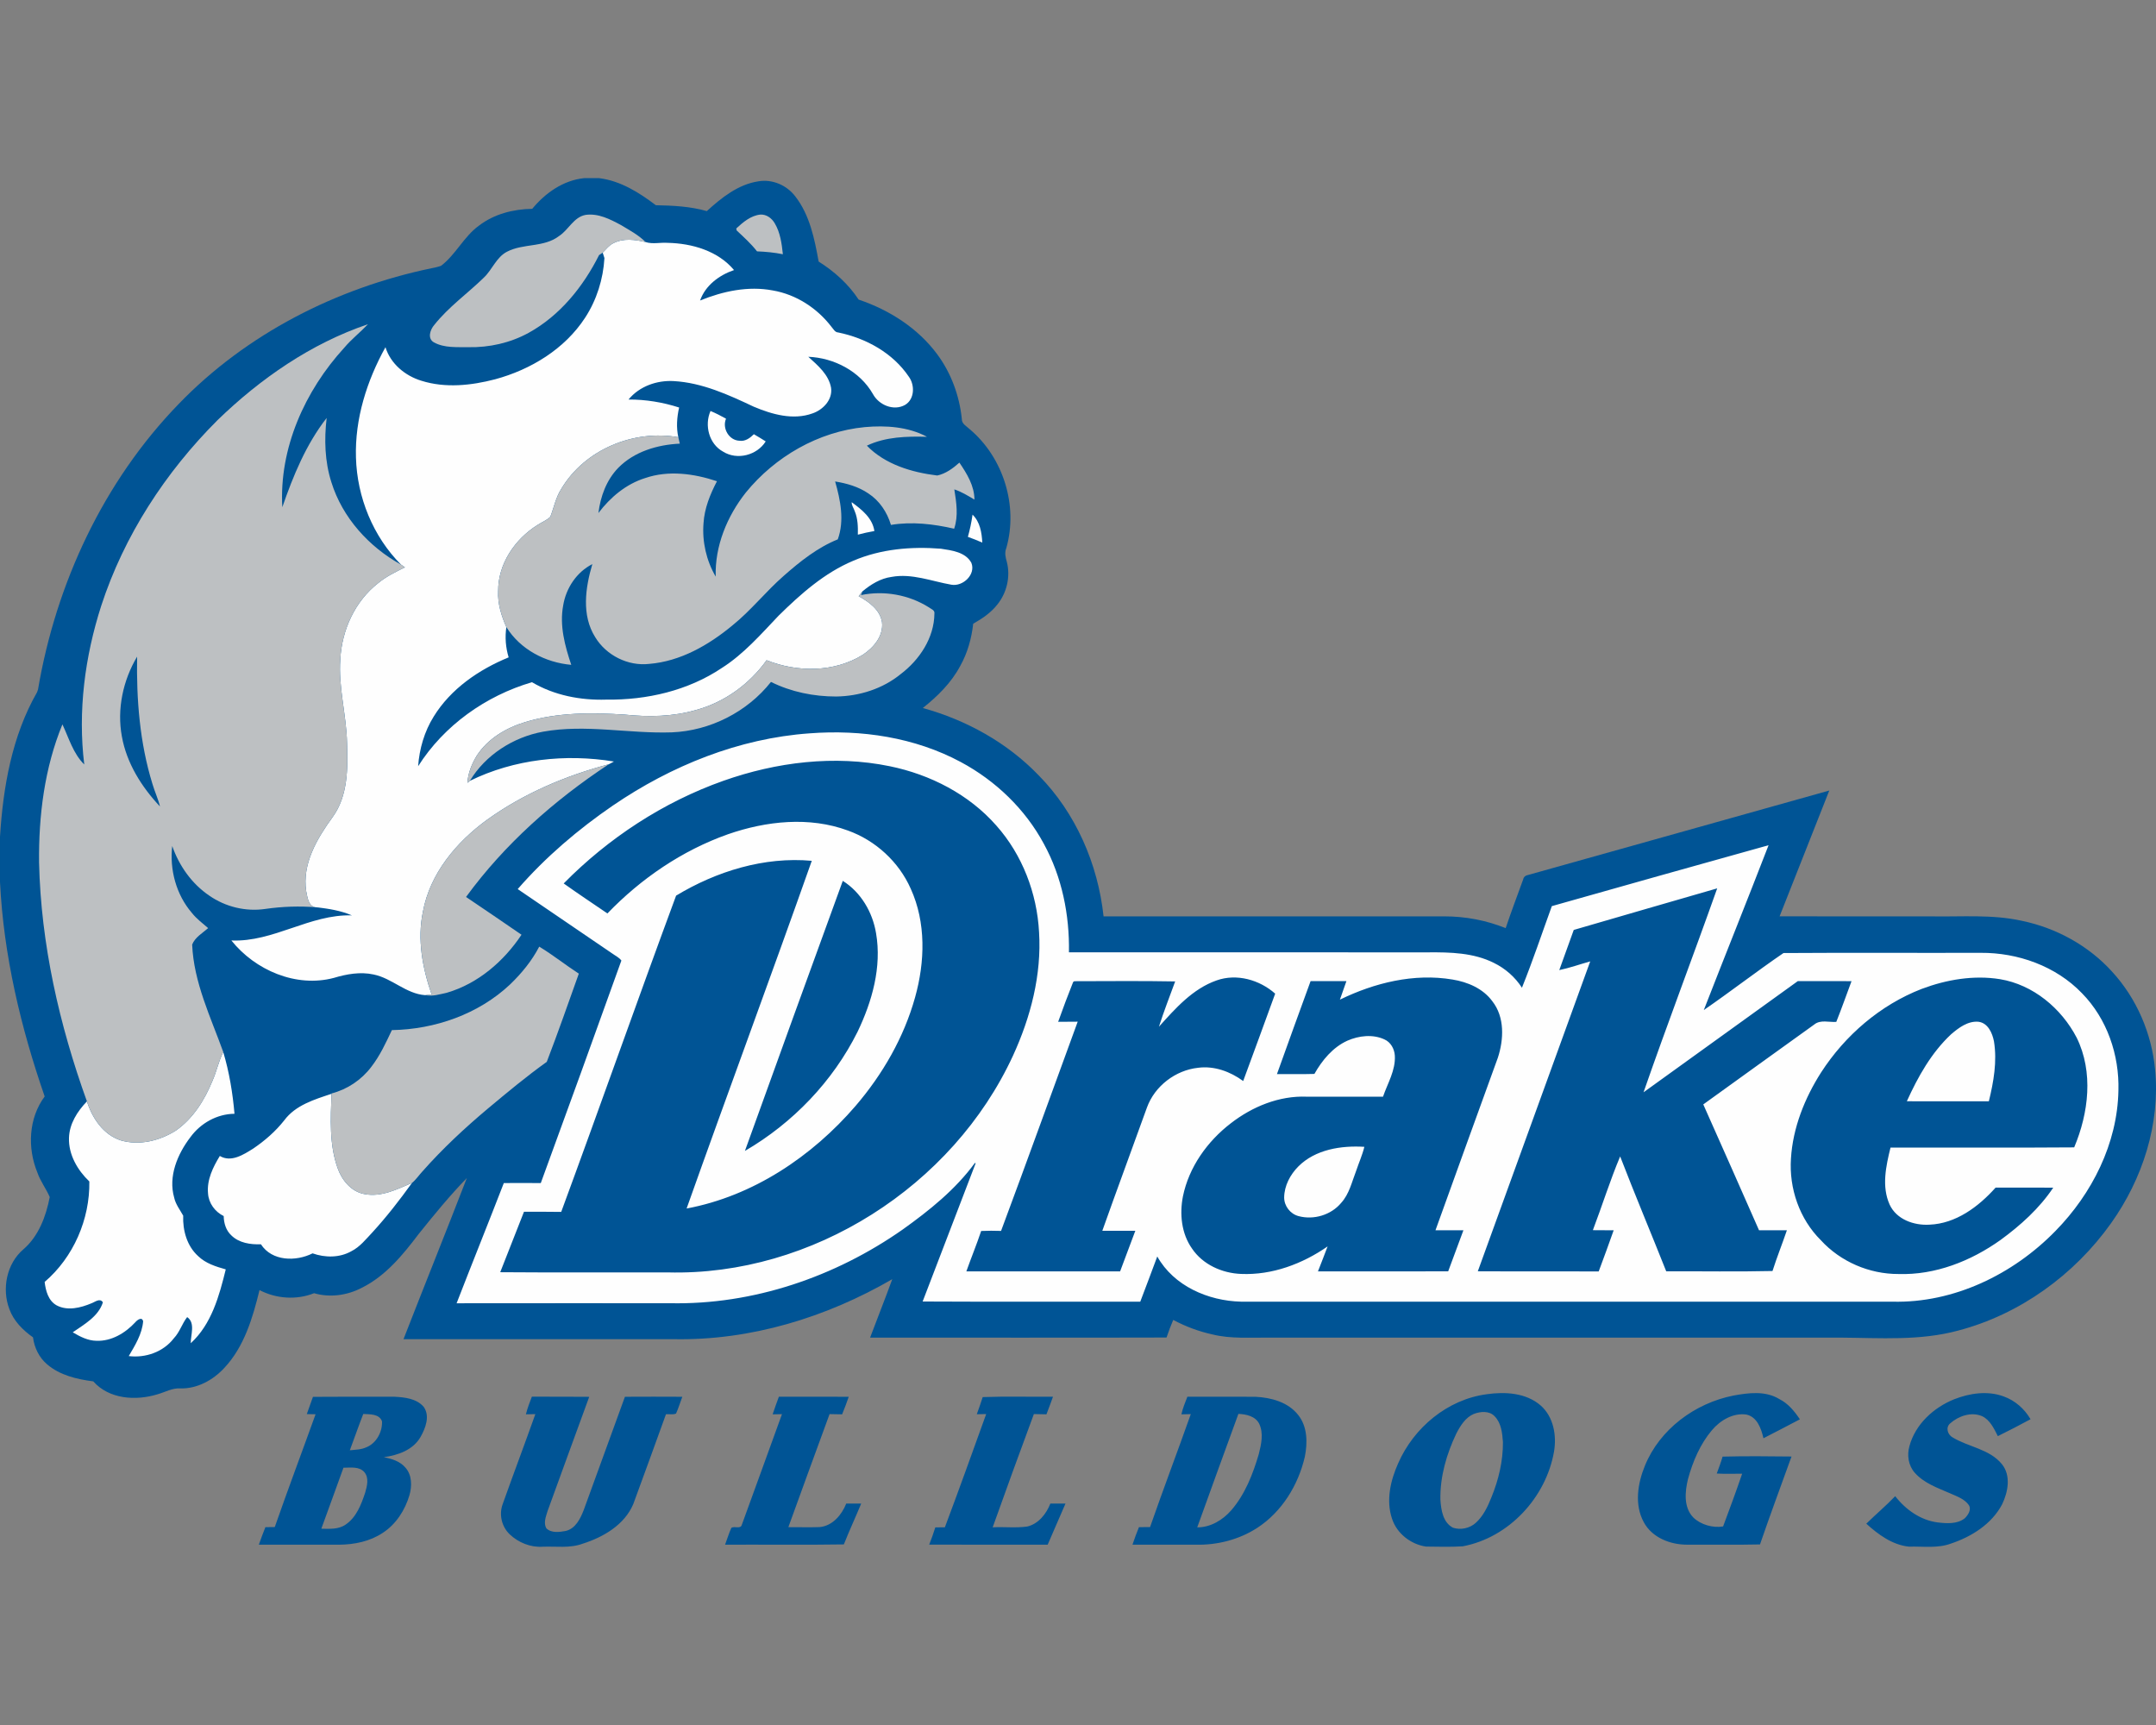 <?xml version="1.0" encoding="utf-8"?>
<svg xmlns="http://www.w3.org/2000/svg" height="1600px" style="shape-rendering:geometricPrecision; text-rendering:geometricPrecision; image-rendering:optimizeQuality; fill-rule:evenodd; clip-rule:evenodd" version="1.1" viewBox="0 0 2000 1600" width="2000px">
 <rect x="0" y="0" width="2000" height="1600" fill="#808080" stroke="none"/>
 <defs>
  <style type="text/css">
   
    .fil0 {fill:#005495;fill-rule:nonzero}
    .fil2 {fill:#BDC0C2;fill-rule:nonzero}
    .fil1 {fill:#FEFEFE;fill-rule:nonzero}
   
  </style>
 </defs>
 <g id="Capa_x0020_1">
  
  <g id="Drake_x0020_Bulldogs.cdr">
   <path class="fil0" d="M541.69 165.25l14.18 0c19.78,2.49 36.99,13.32 52.53,25.1 15.86,0.3 31.89,1.05 47.27,5.45 13.63,-12.39 28.99,-24.74 47.76,-27.6 13.02,-2.27 26.57,3.62 34.41,14.1 13.38,17.25 17.76,39.33 21.57,60.31 14.56,9.11 27.6,20.89 37.11,35.28 28.48,9.59 55.07,26.53 73.04,50.91 12.79,17.36 20.43,38.25 22.66,59.66 -0.21,4.69 4.39,6.84 7.28,9.6 31.2,26.25 45.23,71.04 33.99,110.31 -1.76,4.25 -0.71,8.67 0.51,12.88 3.49,13.55 0,28.55 -8.77,39.4 -5.92,7.66 -14.1,13.15 -22.45,17.86 -1.52,13.64 -5.24,27.12 -12.01,39.13 -8.25,15.61 -21.04,28.17 -34.72,39.07 40.31,11.13 78.31,32.12 107.4,62.4 34.5,34.94 55.03,82.29 60.27,130.87 105.4,-0.02 210.8,0.02 316.21,-0.02 19.4,0 38.78,3.64 56.79,10.92 5.11,-15.17 10.79,-30.15 16.24,-45.19 0.44,-2.5 2.52,-3.79 4.88,-4.21 93.05,-25.98 186.03,-52.21 279.08,-78.24 -15.38,38.88 -30.74,77.78 -46.09,116.68 46.95,0.12 93.91,0.02 140.86,0.06 27.96,0.51 56.32,-2.02 83.86,4.1 31.83,6.59 61.76,22.97 83.64,47.1 22.91,24.89 36.9,57.54 39.99,91.16 4.8,50.39 -11.71,101.29 -40.83,142.19 -34.12,47.99 -84.76,84.66 -141.92,99.64 -35.4,9.61 -72.43,6.79 -108.68,6.52 -176.63,0.06 -353.26,0 -529.89,0.02 -17.82,-0.28 -35.93,1.36 -53.41,-3.03 -12.6,-2.76 -24.76,-7.36 -36.12,-13.4 -2.29,5.34 -4.34,10.79 -6.19,16.32 -91.66,0.26 -183.34,0.06 -275,0.09 6.78,-18.09 13.99,-36.04 20.56,-54.2 -61.2,35.49 -131.47,56.99 -202.57,55.65 -83.61,0 -167.21,0 -250.83,0 19.42,-49.88 39.48,-99.51 58.75,-149.45 -15.92,16.37 -30.4,34.1 -44.68,51.9 -14.64,19.35 -30.69,38.98 -52.89,49.96 -13.44,6.99 -29.47,9.26 -44.11,4.95 -16.33,6.48 -35.11,5.19 -50.64,-2.89 -6.29,25.75 -14.18,52.6 -32.8,72.37 -10.3,11.09 -24.82,19.1 -40.24,18.83 -7.66,-0.63 -14.39,3.43 -21.52,5.43 -20.07,6.2 -44.92,4.69 -59.66,-11.97 -15.17,-1.96 -31.01,-5.62 -42.9,-15.87 -7.38,-6.29 -11.78,-15.44 -13,-24.97 -9.4,-6.66 -17.95,-15.14 -21.92,-26.17 -7.17,-18.76 -2.57,-42.22 12.98,-55.45 14.16,-12.16 21.01,-30.63 24.46,-48.49 -3.32,-7.83 -8.75,-14.67 -11.48,-22.83 -9.36,-22.7 -8.14,-50.4 6.79,-70.47 -22.21,-64.13 -38.09,-130.86 -41.44,-198.85l0 -42.12c2.88,-46.17 11.11,-93.38 34.37,-133.98 0.22,-0.63 0.66,-1.88 0.89,-2.51 16.66,-98.26 60.73,-192.95 130.43,-264.79 62.71,-65.01 146.51,-107.69 234.57,-125.96 2.99,-0.65 6.04,-1.17 8.92,-2.29 13.69,-10.45 21.08,-27.09 35.09,-37.21 14.05,-10.82 31.93,-15.36 49.44,-15.61 12.05,-14.62 28.69,-26.42 47.98,-28.45zm607.1 1146.18l0 0c-12.71,35.09 -25.64,70.1 -38.18,105.25 12.35,0.07 23.68,-6.79 31.6,-15.88 12.79,-14.81 20,-33.43 25.47,-51.98 2.32,-9.07 4.63,-19.36 0.42,-28.21 -3.59,-7.09 -12.09,-8.88 -19.31,-9.18zm-830.18 49.93l0 0c-6.75,18.89 -13.71,37.7 -20.53,56.57 7.61,0.14 15.94,0.77 22.51,-3.81 9.97,-6.67 14.47,-18.54 18.11,-29.45 1.77,-6.13 3.87,-13.83 -0.73,-19.23 -4.84,-5.51 -12.86,-4.06 -19.36,-4.08zm5.91 -16.18l0 0c5.18,-0.53 10.61,-0.57 15.44,-2.82 9.26,-3.79 14.86,-14.33 14.41,-24.05 -2.56,-7.02 -11.29,-6.45 -17.39,-6.81 -4.34,11.15 -8.27,22.47 -12.46,33.68zm-34.22 -49.55c25.22,-0.23 50.46,-0.1 75.67,-0.1 9.48,0.48 20.45,1.68 27.05,9.34 6.1,8.58 1.71,19.82 -2.94,28.02 -6.88,12.06 -21.02,16.92 -34.04,18.71 7.44,1.43 15.29,3.84 20.28,9.93 5.93,6.9 5.89,16.89 3.53,25.24 -4.12,13.93 -12.5,27.09 -24.86,35.05 -11.85,7.91 -26.36,10.85 -40.4,10.94 -24.84,-0.04 -49.67,-0.02 -74.49,-0.02 1.98,-5.43 3.91,-10.9 6.1,-16.25 2.9,-0.02 5.79,-0.06 8.69,-0.1 12.2,-35.01 25.31,-69.72 37.85,-104.62 -2.7,-0.06 -5.43,-0.12 -8.14,-0.15 1.93,-5.34 3.85,-10.66 5.7,-15.99zm1076.82 15.87l0 0c-7.73,3.3 -12.4,10.92 -16.14,18.09 -9.11,19.08 -15.19,40.03 -14.81,61.3 0.61,9.51 2.31,21.27 11.7,26.13 7.13,2.34 15.61,0.53 21.18,-4.58 6.99,-6.32 11.05,-15.09 14.5,-23.71 6.62,-16.2 10.77,-33.6 10.64,-51.15 -0.61,-8.33 -1.51,-17.67 -7.7,-23.93 -4.92,-5.29 -13.21,-4.55 -19.37,-2.15zm12.05 -18.3c17.02,-2.45 36.37,-1.37 49.98,10.39 12,10.54 15.05,27.93 12.38,43.06 -7.49,42.43 -41.89,79.61 -84.66,87.62 -11.34,0.7 -22.74,0.36 -34.1,0.23 -14.1,-2.08 -27.01,-12.13 -31.47,-25.83 -5.72,-16.98 -1.41,-35.53 5.7,-51.41 14.51,-33.16 45.84,-59.31 82.17,-64.06zm228.76 1.26c14.07,-2.59 29.75,-4.63 42.6,3.2 8.25,4.1 14.08,11.31 19.14,18.8 -11.21,5.96 -22.53,11.74 -33.8,17.57 -2.09,-8.86 -5.75,-19.78 -15.88,-21.98 -12.29,-1.73 -24.16,5.32 -31.88,14.45 -11,13 -17.79,29.09 -22.25,45.37 -2.86,11.74 -4.21,26.28 4.96,35.69 7.03,6.81 18.34,9.84 27.6,8.28 6.06,-16.24 12.1,-32.52 17.69,-48.93 -7.87,0.04 -15.73,0.29 -23.58,-0.15 1.94,-5.19 3.87,-10.37 5.43,-15.69 21.29,-0.55 42.62,-0.34 63.93,-0.09 -9.8,27.16 -19.86,54.22 -29.24,81.54 -22.61,0.51 -45.23,0.09 -67.85,0.22 -15.54,0 -32.44,-6.63 -40.03,-20.98 -8.73,-16.13 -5.6,-35.83 1.07,-52.11 13.78,-34.02 46.56,-58.15 82.09,-65.19zm204.86 3.41c14.43,-5.66 30.99,-8.12 45.87,-2.64 10.55,3.75 19.37,11.51 24.97,21.15 -10,5.43 -20.14,10.64 -30.34,15.69 -3.56,-6.98 -7.15,-14.94 -14.58,-18.51 -10.08,-4.34 -22.05,-0.15 -29.83,6.86 -4.23,3.78 -2.08,10.43 2.52,12.85 14.73,8.96 34.06,10.69 45.57,24.66 8.75,10.68 5.81,25.96 0.27,37.44 -9.69,18.33 -28.42,30.05 -47.64,36.42 -12.44,4.57 -25.88,2.38 -38.82,2.78 -15.33,-1.6 -28.4,-11.2 -39.51,-21.29 8.8,-8.65 18.28,-16.6 26.81,-25.52 9.67,12.45 23.45,22.3 39.38,24.34 8.33,1.01 18.02,1.68 25.07,-3.75 3.07,-3 6.46,-7.95 3.9,-12.26 -4.11,-5.89 -11.3,-8.21 -17.57,-11.03 -11.51,-5.02 -24.13,-9.36 -32.67,-19.07 -5.89,-6.65 -7.34,-16.27 -4.9,-24.68 5.49,-20.28 22.42,-35.77 41.5,-43.44zm-1324.93 13.97c1.32,-5.62 3.51,-10.96 5.51,-16.35 17.75,0.1 35.47,-0.11 53.22,0.12 -12.95,35.26 -25.75,70.58 -38.6,105.87 -1.52,5.07 -4.06,11.08 -1.16,16.11 4.63,4.54 11.99,3.53 17.8,2.46 9.22,-2.06 13.74,-11.38 16.85,-19.39 12.79,-35.01 25.56,-70.04 38.23,-105.09 17.75,-0.1 35.49,-0.1 53.24,0 -1.98,5.16 -3.53,10.5 -5.82,15.55 -2.82,1.32 -6.29,0.34 -9.34,0.63 -10,27.83 -20.18,55.6 -30.34,83.37 -8.14,19.21 -27.75,30.65 -46.85,36.69 -11.91,4.48 -24.81,2.32 -37.22,2.84 -11.23,0.76 -22.51,-3.85 -30.59,-11.53 -7.3,-6.98 -9.99,-18.05 -6.62,-27.6 9.95,-28.02 20.51,-55.83 30.44,-83.87 -2.91,0.06 -5.85,0.12 -8.75,0.19zm234.65 -16.31c21.62,0 43.23,-0.08 64.82,0.04 -1.96,5.45 -3.88,10.92 -6.13,16.27 -3.89,-0.11 -7.78,-0.17 -11.65,-0.2 -12.92,34.89 -25.46,69.93 -38.23,104.86 9.7,-0.05 19.42,0.27 29.12,-0.07 11.95,-1.18 20.39,-11.32 24.59,-21.83 4.61,0 9.22,0 13.86,0.02 -5.23,12.68 -11.06,25.12 -16.09,37.88 -36.73,0.57 -73.46,0.09 -110.19,0.24 1.98,-5.18 3.53,-10.54 5.83,-15.57 2.88,-2 8.7,1.49 9.76,-2.99 12.37,-34.18 24.9,-68.29 37.21,-102.51 -2.9,0.04 -5.8,0.1 -8.67,0.19 1.79,-5.5 3.81,-10.92 5.77,-16.33zm189.08 0.32c21.71,-0.78 43.47,-0.13 65.22,-0.34 -1.98,5.45 -3.96,10.92 -6.08,16.33 -3.91,-0.11 -7.79,-0.17 -11.66,-0.24 -12.98,34.92 -25.68,69.95 -38.22,105.04 10.71,-0.59 21.56,0.78 32.21,-0.75 10.41,-2.55 17.52,-11.72 21.31,-21.27 4.67,-0.02 9.34,-0.02 14.03,0 -5.62,12.66 -10.92,25.45 -16.53,38.12 -36.63,-0.03 -73.26,0.08 -109.9,-0.05 2.06,-5.28 4.01,-10.6 5.68,-16 2.94,-0.07 5.87,-0.09 8.85,-0.05 13.13,-34.88 25.69,-69.99 38.33,-105.04 -2.92,0.04 -5.82,0.09 -8.71,0.15 1.88,-5.28 3.81,-10.54 5.47,-15.9zm184.33 16.01c1.22,-5.66 3.49,-10.99 5.54,-16.35 21.03,0.06 42.07,-0.11 63.09,0.06 14.57,0.68 30.48,4.95 39.78,16.98 8.6,10.81 8.65,25.66 6.1,38.6 -6.08,26.3 -21.27,51.13 -44.14,66 -16.78,10.89 -36.98,16.07 -56.9,15.61 -19.61,-0.05 -39.24,0 -58.85,-0.02 1.84,-5.49 3.81,-10.92 6,-16.25 3.43,0.01 6.86,-0.02 10.31,-0.08 12.18,-35.05 25.41,-69.76 37.78,-104.76 -2.92,0.06 -5.83,0.14 -8.71,0.21z"/>
   <path class="fil1" d="M568.7 747.07c53.92,-36.8 116.7,-62.23 182.21,-66.86 48.01,-3.7 97.76,3.68 140.49,26.67 32.14,17.25 59.6,43.55 76.91,75.78 16.79,30.63 23.9,65.89 23.29,100.66 111.03,0.05 222.05,0.02 333.1,0.02 20.62,-0.16 42.23,0.32 61.06,9.77 10.58,5.17 19.69,13.14 26.06,23.05 10.04,-24.89 18.56,-50.44 27.73,-75.69 66.96,-19.06 134.01,-37.74 201.05,-56.49 -19.75,51.08 -40.22,101.87 -60.08,152.89 24.95,-17.19 48.93,-35.81 73.92,-52.89 60.95,-0.42 121.94,-0.02 182.92,-0.19 34.5,-0.24 69.81,12.32 93.96,37.46 23.29,23.67 34.77,57.37 33.82,90.28 -0.9,49.05 -24.46,95.69 -58.42,130.26 -39.25,40.26 -94.35,67.02 -151.25,65.57 -201.44,-0.02 -402.89,0.02 -604.35,-0.02 -30.35,-0.73 -62.29,-14.54 -77.58,-41.91 -5.26,13.99 -10.41,28.01 -15.78,41.95 -67.28,-0.16 -134.58,0.19 -201.87,-0.18 16.38,-42.73 32.77,-85.46 49.16,-128.19l-0.69 -0.33c-18.01,24.65 -42.14,43.99 -66.8,61.62 -62.8,44.07 -139.03,70.13 -216.11,68.49 -65.94,0.02 -131.91,-0.06 -197.88,0.05 14.43,-37.24 29.39,-74.25 43.8,-111.5 11.44,-0.09 22.87,-0.11 34.29,0.02 25.14,-68.73 50.09,-137.54 74.77,-206.42 -2.21,-2.97 -5.79,-4.54 -8.71,-6.69 -29.18,-19.84 -58.32,-39.68 -87.46,-59.58 25.82,-29.66 56.02,-55.39 88.44,-77.6zm635.75 334.8c15.82,-15.79 39.74,-19.47 61.18,-18.15 -1.85,7.64 -5.13,14.85 -7.61,22.3 -3.98,10.16 -6.32,21.42 -13.91,29.72 -9.32,11.24 -25.48,16.04 -39.51,12.25 -7.68,-2.02 -13.36,-9.32 -13.36,-17.29 0.13,-10.92 5.62,-21.21 13.21,-28.83zm-940.73 -42.76c10.4,-14.04 27.96,-19.3 43.81,-24.56 -0.78,22.96 -2.21,46.73 5.61,68.76 3.96,11.31 12.67,22.1 25.06,24.25 15.5,3.01 30.08,-4.48 43.94,-10.31 -11.48,15.93 -23.54,31.48 -36.83,45.97 -5.96,6.27 -11.45,13.36 -19.36,17.33 -10.96,6.19 -24.34,6.1 -35.99,1.98 -15.4,7.74 -37.68,7.43 -47.9,-8.41 -9.68,0.33 -20.3,-1.16 -27.48,-8.29 -4.96,-4.57 -6.94,-11.32 -7.07,-17.9 -8.08,-3.94 -13.97,-11.95 -14.53,-21.02 -1.2,-12.56 4.58,-24.3 10.94,-34.71 10.49,6.25 22.02,-1.24 30.98,-6.86 10.78,-7.32 20.73,-15.95 28.82,-26.23zm-66.7 -36.46c3.91,-8.77 5.76,-18.3 10.07,-26.89 5.58,18.66 8.75,37.93 10.44,57.31 -16.18,0.14 -31.43,8.71 -40.88,21.67 -11.99,15.67 -20.76,36.41 -15.04,56.23 1.37,6.18 5.34,11.17 8.33,16.58 -0.53,13.63 3.45,28.12 13.84,37.51 6.99,6.81 16.48,9.76 25.65,12.33 -6.02,24.5 -13.19,50.88 -32.48,68.49 -0.11,-7.78 4.5,-18.85 -3.33,-24.23 -4.77,6.14 -6.9,13.94 -12.33,19.63 -9.72,12.68 -26.19,18.46 -41.84,16.53 5.87,-9.99 12.35,-20.41 13.34,-32.23 -1.05,-4.58 -5.49,-1.28 -7.3,0.89 -9.19,9.93 -22.03,17.69 -35.96,17.16 -8.03,-0.08 -15.31,-3.87 -22.04,-7.87 10.69,-7.4 23.83,-14.7 27.96,-27.79 -2.74,-4.31 -7.24,-0.31 -10.58,0.87 -9.98,4.22 -22.26,7.32 -32.38,1.89 -7.7,-4.31 -10.1,-13.55 -11.07,-21.69 26.74,-22.85 42.01,-58.13 41.47,-93.18 -10.96,-10.47 -19.38,-24.88 -18.89,-40.43 0.38,-13.11 7.8,-24.68 16.64,-33.83 4.96,15.55 15.23,30.93 31.45,36.14 17.23,5.07 36.14,0.32 51.03,-9.08 15.97,-11.13 26.64,-28.24 33.9,-46.01zm1612.87 -43.28c7.05,-6.06 15.59,-12.53 25.43,-11.65 8.8,1.13 12.86,10.43 14.37,18.15 3.03,18.6 -0.31,37.54 -4.75,55.65 -25.37,-0.04 -50.72,0.06 -76.07,-0.06 10.26,-22.62 22.7,-44.96 41.02,-62.09zm-907.72 -482.02c6.96,6.7 8.56,16.7 9.05,25.91 -4.42,-1.87 -8.84,-3.72 -13.36,-5.3 1.89,-6.77 3.34,-13.65 4.31,-20.61zm-109.31 -3.29c-0.89,-2.77 -2.95,-5.24 -2.78,-8.26 9.21,6.79 19.25,14.55 21.04,26.75 -5.16,0.89 -10.27,2.03 -15.34,3.37 0.17,-7.38 -0.02,-14.96 -2.92,-21.86zm-122.08 -55.14c-13.09,-7.11 -17.51,-24.46 -11.68,-37.72 4.94,2.07 9.72,4.51 14.39,7.16 -3.76,8.85 2.76,20.15 12.52,20.44 5.32,0.8 9.78,-2.54 13.32,-6.05 3.72,2.14 7.36,4.37 10.98,6.67 -8.1,12.91 -26.49,17.67 -39.53,9.5zm-101.78 -193.35c9.25,-4.8 20.17,-3.33 29.89,-1.03 6.65,2.12 13.68,0.19 20.51,0.71 22.49,0.47 46.6,7.41 61.52,25.25 -13.7,4.67 -26.55,14.16 -31.49,28.23 21.22,-8.63 44.66,-13.7 67.5,-9.32 21.65,3.72 41.2,16.45 54.45,33.83 1.79,2 3.15,5.03 6.27,5.15 25.68,5.28 50.59,18.96 65.44,41.03 5.71,7.78 5.39,20.93 -3.55,26.17 -10.56,5.93 -24.36,0.04 -29.81,-10.18 -12.12,-21.08 -35.97,-33.5 -59.91,-34.48 8.77,7.95 18.93,16.45 21.12,28.75 1.59,11.05 -7.43,20.45 -17.29,23.79 -17.99,6.49 -37.56,0.87 -54.47,-6.26 -23.46,-11.07 -47.82,-22.24 -74.1,-23.73 -15.67,-0.91 -31.91,4.77 -42.03,17.1 15.91,-0.1 31.79,2.55 46.94,7.41 -2.06,9.04 -2.74,18.44 -0.76,27.55 -41.32,-7.34 -86.86,11.38 -108.51,47.87 -5.14,7.9 -6.82,17.27 -10.2,25.93 -3.31,3.29 -7.89,4.95 -11.76,7.53 -21,13.01 -36.88,36.21 -36.63,61.5 -0.59,11.61 2.97,22.8 7.59,33.28 -1.38,9.42 -0.63,18.97 2.13,28.08 -27.62,11.32 -53.71,29.18 -69.57,54.97 -8.61,13.82 -13.24,29.85 -14.41,46.01 24.04,-37.89 62.75,-65.36 105.62,-77.94 20.64,12.22 45.07,16.91 68.86,16.15 37.55,0.53 75.95,-8.31 107.38,-29.43 20.26,-12.91 36.12,-31.17 52.53,-48.42 20.47,-20.12 42.53,-39.74 69.31,-50.96 25.5,-10.94 53.86,-13.36 81.29,-11.15 10.08,1.54 22.81,3.1 28.22,13.07 4.33,10.85 -7.87,22.26 -18.58,20.3 -18.32,-3.18 -36.63,-10.73 -55.52,-7.22 -10.2,1.37 -19.15,6.95 -26.93,13.4 -1.24,1.44 -2.38,2.97 -3.51,4.51 9.53,5.19 19.8,12.53 21.67,24.04 1.49,12.75 -7.79,23.69 -17.8,30.27 -26.53,16.5 -60.8,16.43 -89.28,5.05 -15.86,22.15 -39.05,39.01 -65.43,46.16 -21.44,6.23 -44.07,6.61 -66.14,4.29 -30.8,-2 -62.46,-2.12 -92.29,6.9 -17.71,5.35 -34.75,15.38 -44.98,31.16 -4.61,7.65 -8.18,16.2 -8.65,25.2 0.57,-0.44 1.67,-1.35 2.23,-1.81 41.05,-20.19 88.72,-25.31 133.65,-17.94 -1.61,0.9 -3.22,1.8 -4.88,2.58 -40.01,10.59 -78.93,27.12 -112.65,51.34 -28.57,20.7 -53.2,50.02 -59.69,85.56 -5.34,25.7 -0.35,52.12 8.08,76.57 -1.51,0.15 -4.5,0.48 -6.01,0.65 -17.76,-1.24 -30.68,-15.71 -47.8,-19.16 -12.33,-2.7 -25.03,-0.4 -36.92,3.17 -34.96,9.26 -72.98,-7.13 -95,-34.73 39,1.7 72.76,-24.46 111.77,-23.27 -10.29,-4.44 -21.48,-6.2 -32.53,-7.46 -7.8,-0.07 -8.58,-8.97 -9.84,-14.86 -3.94,-25.49 10.12,-49.08 24.51,-68.85 14.34,-19.71 14.15,-45.36 13.37,-68.65 -0.52,-26.1 -8.18,-51.69 -6.24,-77.9 1.45,-26.91 13.61,-53.71 35.09,-70.43 7.45,-6.19 16.22,-10.41 24.86,-14.69 -0.9,-0.61 -2.69,-1.85 -3.59,-2.48 -26,-26.06 -40.8,-62.58 -41.83,-99.25 -1.11,-35.91 10.06,-71.26 27.37,-102.43 4.72,15.37 18.26,26.53 33.31,31.11 22.19,7.01 46.24,4.44 68.41,-1.35 33.09,-8.96 64.61,-28.06 83.54,-57.2 10.67,-16.41 16.75,-35.72 17.86,-55.24 -0.4,-1.26 -1.2,-3.77 -1.6,-5.03 3.11,-3.11 5.83,-6.83 9.89,-8.77zm102.09 498.63l0 0c-55.87,19.79 -106.64,53.1 -148.18,95.23 13.35,9.53 27.03,18.56 40.56,27.82 31.15,-32.36 69.34,-58.43 111.81,-73.45 35.49,-12.32 75.46,-16.68 111.33,-3.43 25.6,9.2 47.17,28.97 58.21,53.9 14.35,31.49 13.25,67.87 4.1,100.65 -10.33,37.27 -30.12,71.52 -55.18,100.79 -40.45,46.99 -95.24,83.74 -156.81,95.23 38.24,-107.67 78.07,-214.79 116.12,-322.5 -44.01,-4.04 -88.42,9.68 -125.86,32.29 -36.1,97.55 -70.6,195.75 -106.58,293.35 -11.51,-0.24 -23.03,-0.07 -34.54,-0.11 -7.36,18.68 -14.75,37.34 -22.03,56.05 51.8,0.42 103.63,0.06 155.45,0.18 133.88,3.49 264.37,-79.92 320.25,-201.11 16.37,-35.68 26.61,-74.98 24.15,-114.45 -1.91,-36.08 -15.5,-71.75 -39.59,-98.85 -25.41,-28.99 -61.37,-47.4 -98.86,-55.08 -51.39,-10.58 -105.22,-3.87 -154.35,13.49zm110.72 92.83l0 0c-30.35,83.46 -60.75,166.92 -90.79,250.5 44.41,-25.84 81.6,-64.52 104.53,-110.58 13.48,-28.12 22.51,-59.99 17.13,-91.28 -3.2,-19.5 -13.97,-37.99 -30.87,-48.64zm678.08 45.51l0 0c-4.5,12.41 -8.98,24.84 -13.44,37.26 9.74,-2.04 19.14,-5.41 28.71,-8.08 -34.73,95.84 -69.5,191.65 -104.28,287.45 37.38,0.21 74.77,-0.06 112.15,0.13 4.76,-12.65 9.36,-25.41 13.89,-38.16 -6.44,-0.02 -12.88,0 -19.3,-0.11 8.63,-22.72 15.89,-46.01 25.31,-68.41 13.76,35.72 28.64,71.02 42.75,106.6 32.86,-0.19 65.74,0.46 98.58,-0.32 4.04,-12.73 9.05,-25.14 13.34,-37.78 -8.63,-0.02 -17.25,0.02 -25.85,-0.02 -17.23,-38.92 -34.28,-77.89 -51.71,-116.72 34.24,-24.87 68.74,-49.37 103.01,-74.16 5.71,-4.63 13.6,-1.93 20.37,-2.38 4.99,-12.49 9.43,-25.18 14.14,-37.78 -16.62,-0.1 -33.2,0 -49.8,-0.06 -47.75,34.33 -95.45,68.73 -143.14,103.15 22.01,-63.31 45.93,-125.98 68.33,-189.17 -44.39,12.7 -88.69,25.75 -133.06,38.56zm-331.32 46.83l0 0c-22.19,7.76 -38.24,25.98 -53.5,42.96 4.53,-14.18 9.96,-28.05 15.07,-42.02 -31.18,-0.6 -62.38,-0.23 -93.56,-0.2l-1.07 0.71c-4.86,12.22 -9.51,24.53 -13.92,36.94 6.03,-0.1 12.09,-0.12 18.13,-0.12 -23.71,64.68 -47.02,129.54 -71.09,194.07 -6.16,-0.21 -12.32,-0.21 -18.45,0.06 -4.23,12.62 -9.3,24.93 -13.75,37.47 47.54,0 95.1,-0.02 142.63,0.02 4.77,-12.54 9.36,-25.14 14.11,-37.66 -10.22,-0.02 -20.42,0 -30.61,-0.02 13.55,-38.2 27.69,-76.2 41.41,-114.34 7.23,-19.92 26.44,-34.58 47.44,-36.84 14.93,-1.97 29.89,3.52 41.82,12.29 9.95,-27.01 19.88,-54 29.68,-81.04 -14.49,-12.85 -35.7,-18.91 -54.34,-12.28zm114.38 17.84l0 0c1.98,-5.74 4,-11.45 6.04,-17.17 -11.07,-0.06 -22.15,0.02 -33.22,-0.04 -10.41,28.74 -20.99,57.45 -31.22,86.27 11.59,-0.1 23.16,0.19 34.74,-0.17 7.17,-12.7 17.04,-24.67 30.58,-30.83 10.65,-4.66 23.54,-6.19 34.36,-1.2 5.87,2.56 9.26,8.79 9.67,15 0.83,13.65 -6.68,25.66 -10.96,38.14 -23.6,0.04 -47.18,0.04 -70.76,0 -25.56,-1.04 -50.49,9.21 -70.44,24.69 -21.79,16.73 -38.86,40.63 -44.41,67.79 -3.2,16.34 -1.41,34.46 8.4,48.34 9.99,14.92 27.96,22.93 45.58,23.58 28.7,1.24 56.91,-9.3 80.24,-25.54 -2.84,7.77 -6,15.44 -8.96,23.17 40.26,-0.02 80.53,0.06 120.8,-0.03 4.67,-12.72 9.48,-25.37 14.13,-38.09 -8.64,-0.02 -17.27,0.02 -25.91,-0.02 19.14,-53.4 38.58,-106.71 57.87,-160.06 5.55,-16.97 6.44,-37.63 -5.13,-52.36 -8.61,-11.8 -22.89,-17.86 -36.93,-20.13 -35.7,-6.02 -72.36,3.01 -104.47,18.66zm539.82 -10.02l0 0c-38.48,14.9 -71.21,43.09 -93.51,77.63 -15.23,23.92 -26.15,51.27 -27.89,79.78 -1.86,27.66 7.93,56.14 27.74,75.75 18.24,19.94 45.02,31.43 72.01,31.33 34.09,1.11 67.26,-12.02 94.71,-31.6 18.54,-13.55 36.04,-29.29 48.85,-48.51 -17.84,-0.03 -35.67,0.04 -53.47,-0.03 -15.82,17.7 -36.8,33.45 -61.43,34.38 -14.31,0.86 -30.49,-4.82 -36.86,-18.6 -7.59,-16.81 -3.41,-35.78 0.8,-52.91 56.8,-0.12 113.6,0.26 170.38,-0.19 13.44,-31.85 18.03,-69.84 2.32,-101.75 -14.18,-27.23 -40.38,-49.17 -71.15,-54.26 -24.39,-3.91 -49.55,0.36 -72.5,8.98z"/>
   <path class="fil2" d="M201.67 389.81c39.86,-38.63 86.81,-71.19 139.68,-89.08 -7.13,7.52 -15.38,13.91 -22.07,21.88 -36.43,39.79 -60.48,93.2 -57.39,147.83 10.06,-29.13 22.03,-58.31 41.13,-82.76 -2.35,19.9 -1.76,40.35 4.38,59.58 10.18,32.8 34.86,60.04 64.65,76.47 0.9,0.63 2.69,1.87 3.59,2.48 -8.64,4.28 -17.41,8.5 -24.86,14.69 -21.48,16.72 -33.64,43.52 -35.09,70.43 -1.94,26.21 5.72,51.8 6.24,77.9 0.78,23.29 0.97,48.94 -13.37,68.65 -14.39,19.77 -28.45,43.36 -24.51,68.85 1.26,5.89 2.04,14.79 9.84,14.86 -15.94,-1.35 -31.97,-0.8 -47.77,1.47 -18.07,2.69 -36.97,-1.89 -51.92,-12.29 -16.24,-10.96 -28.03,-27.66 -34.44,-46.05 -2.55,21.94 3.68,45.11 18.17,61.96 4.3,5.47 9.93,9.65 15.15,14.18 -5.26,4.65 -12.12,8.45 -14.83,15.25 1.45,35.05 17.14,67.19 28.84,99.65 -4.31,8.59 -6.16,18.12 -10.07,26.89 -7.26,17.77 -17.93,34.88 -33.9,46.01 -14.89,9.4 -33.8,14.15 -51.03,9.08 -16.22,-5.21 -26.49,-20.59 -31.45,-36.14 -25.63,-71.08 -42.69,-145.85 -44.41,-221.6 -0.44,-43.49 5.02,-87.65 21.67,-128.12 5.99,12.7 9.93,27.01 20.25,37.19 -6.05,-49.46 0.55,-99.93 15.76,-147.22 21.19,-65.03 59.52,-123.82 107.76,-172.04zm298.54 488.23c12.7,7.66 24.29,17 36.73,25.04 -9.79,27.32 -19.31,54.78 -29.73,81.83 -18.78,13.42 -36.56,28.26 -54.3,43.05 -21.71,18.21 -42.53,37.59 -61.3,58.86 -3.18,3.43 -5.81,7.47 -9.47,10.43 -13.86,5.83 -28.44,13.32 -43.94,10.31 -12.39,-2.15 -21.1,-12.94 -25.06,-24.25 -7.82,-22.03 -6.39,-45.8 -5.61,-68.76l0 -0.33c14.6,-3.73 27.74,-12.56 36.83,-24.57 8.06,-10.37 13.59,-22.39 19.17,-34.19 39.93,-0.69 80.38,-14.77 109.69,-42.41 10.64,-10.23 20.17,-21.86 26.99,-35.01zm-48.22 -117.78c33.72,-24.22 72.64,-40.75 112.65,-51.34 -50.46,33.31 -96.56,74.08 -132.32,123.05 17.23,11.57 34.35,23.31 51.46,35.03 -16.41,24.65 -40.33,45.31 -69.09,53.75 -6.63,1.45 -13.49,3.7 -20.32,2.29 1.51,-0.17 4.5,-0.5 6.01,-0.65 -8.43,-24.45 -13.42,-50.87 -8.08,-76.57 6.49,-35.54 31.12,-64.86 59.69,-85.56zm344.55 -207.24c1.13,-1.54 2.27,-3.07 3.51,-4.51l-1.34 3.45c21.41,-4.43 44.45,-0.31 62.96,11.38 2,1.54 5.66,2.53 5.13,5.79 -0.21,22.49 -13.8,42.9 -31.3,56.13 -16.75,13.67 -38.35,20.47 -59.83,20.78 -20.79,0.02 -41.8,-4.23 -60.48,-13.54 -22.03,27.87 -56.4,45.29 -91.89,46.78 -39.89,1.37 -80.01,-7.8 -119.69,-0.59 -27.47,5.07 -53.28,21.53 -67.74,45.59 -0.56,0.46 -1.66,1.37 -2.23,1.81 0.47,-9 4.04,-17.55 8.65,-25.2 10.23,-15.78 27.27,-25.81 44.98,-31.16 29.83,-9.02 61.49,-8.9 92.29,-6.9 22.07,2.32 44.7,1.94 66.14,-4.29 26.38,-7.15 49.57,-24.01 65.43,-46.16 28.48,11.38 62.75,11.45 89.28,-5.05 10.01,-6.58 19.29,-17.52 17.8,-30.27 -1.87,-11.51 -12.14,-18.85 -21.67,-24.04zm-104.66 -96.19c27.16,-33.32 67.32,-56.54 110.36,-60.67 19.42,-1.74 40.18,-0.38 57.68,8.98 -18.84,-0.5 -38.43,-0.04 -55.77,8.23 16.92,17.46 41.76,24.8 65.28,27.68 7.81,-1.64 14.65,-6.68 20.54,-11.96 6.96,10.22 13.92,21.52 13.96,34.29 -6.03,-3.54 -11.97,-7.28 -18.66,-9.45 1.88,11.99 3.92,24.64 -0.18,36.46 -19.13,-4.38 -39.15,-6.76 -58.62,-3.52 -3.49,-11.75 -10.64,-22.51 -20.99,-29.22 -9.15,-6.25 -19.98,-9.32 -30.78,-11.08 4.93,17.33 8.8,36.2 2.46,53.71 -18.85,7.59 -34.96,20.46 -50.06,33.76 -16.67,14.54 -30.38,32.13 -47.65,46.03 -22.01,18.24 -48.29,33.39 -77.32,35.72 -19.58,2.23 -39.76,-7.93 -49.94,-24.7 -12.9,-20.36 -9.21,-45.98 -2.71,-67.86 -14.62,7.42 -24.47,22.34 -27.06,38.37 -3.49,18.64 1.58,37.47 7.51,55.07 -23.98,-2.12 -47.31,-14.24 -60.21,-35.02 -4.62,-10.48 -8.18,-21.67 -7.59,-33.28 -0.25,-25.29 15.63,-48.49 36.63,-61.5 3.87,-2.58 8.45,-4.24 11.76,-7.53 3.38,-8.66 5.06,-18.03 10.2,-25.93 21.65,-36.49 67.19,-55.21 108.51,-47.87 0.36,1.5 1.05,4.48 1.39,5.96 -20.7,0.96 -42.25,7.3 -57.1,22.44 -10.94,11.26 -16.53,26.55 -18.41,41.91 11.01,-14.56 25.65,-26.89 43.3,-32.4 21.69,-7.47 45.34,-4.2 66.67,2.91 -6.36,12.16 -11.64,25.14 -12.48,39.02 -1.35,17.1 2.65,34.65 11.32,49.46 -0.88,-28.32 10.56,-56.04 27.96,-78.01zm-8.88 -244.94c6.33,-5.82 13.46,-11.94 22.38,-12.87 5.62,-0.32 10.65,3.43 13.34,8.16 5.13,8.63 6.46,18.83 7.51,28.64 -7.89,-1.61 -15.94,-2.36 -23.98,-2.68 -5.58,-7.17 -12.33,-13.23 -18.91,-19.42 -0.09,-0.46 -0.26,-1.38 -0.34,-1.83zm-164.34 7.01c8.83,-5.74 13.48,-17.55 24.57,-19.57 11.69,-1.68 22.76,4 32.75,9.39 7.93,4.79 16.33,9.19 22.91,15.82 -9.72,-2.3 -20.64,-3.77 -29.89,1.03 -4.06,1.94 -6.78,5.66 -9.89,8.77 -0.84,0.57 -2.54,1.71 -3.39,2.27 -14.68,29.27 -36.33,56.15 -65.34,72.12 -17.02,9.34 -36.5,13.7 -55.87,13.3 -10.69,-0.17 -22.26,0.88 -31.98,-4.46 -6.29,-3.54 -3.47,-11.87 0.34,-16.2 13.23,-16.67 30.82,-29.12 45.98,-43.87 7.83,-7.44 11.55,-18.91 21.51,-24.04 15.16,-7.89 34.31,-3.75 48.3,-14.56zm-405.6 464.23l0 0c4.43,24.79 18.3,46.79 35.34,64.9 -1.73,-7.19 -4.97,-13.9 -7.01,-20.99 -11.76,-38.1 -14.91,-78.3 -14.2,-117.98 -13.1,22 -18.83,48.74 -14.13,74.07z"/>
  </g>
 </g>
</svg>